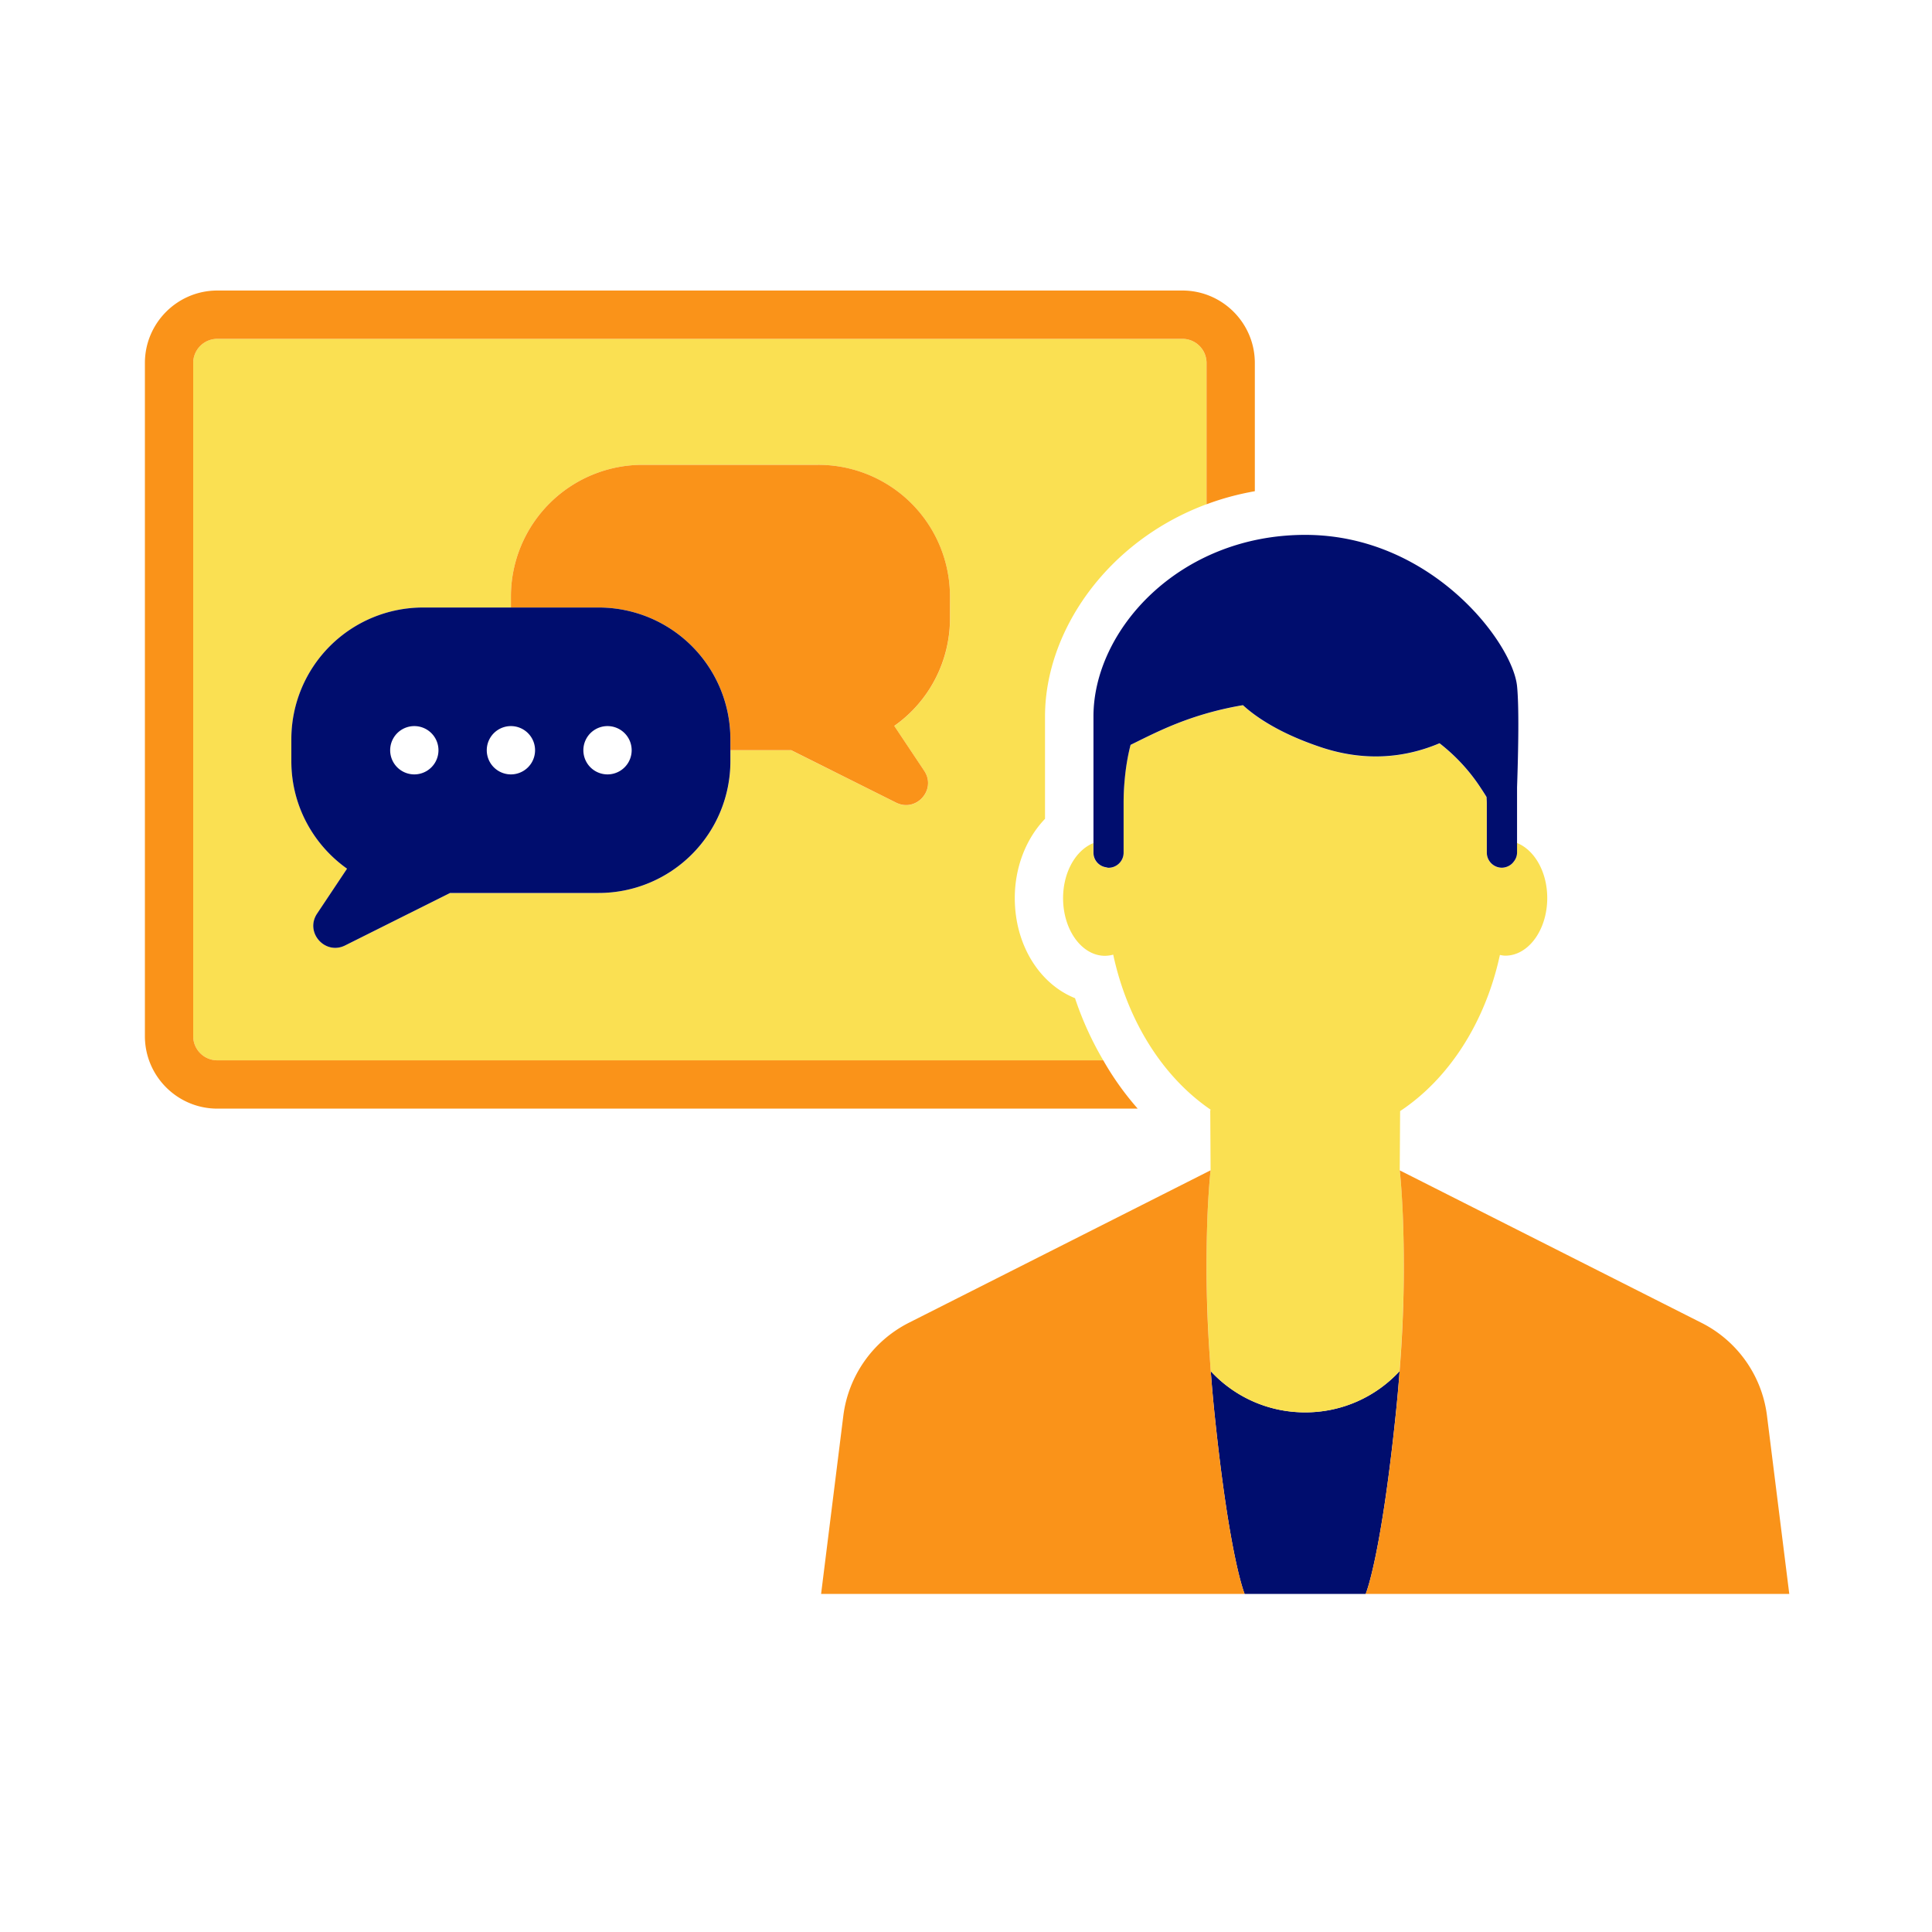 <svg version="1.1" xmlns="http://www.w3.org/2000/svg" x="0px" y="0px" viewBox="0 0 40 40" xml:space="preserve" focusable="false" aria-hidden="true" enable-background="new 0 0 40 40"><path fill="none" d="M0 0h40v40H0z"/><g><circle cx="10.578" cy="15.533" r="0.5" fill="none"/><circle cx="12.578" cy="15.533" r="0.5" fill="none"/><circle cx="8.578" cy="15.533" r="0.5" fill="none"/><path d="M24.48 7.015H4.5a.5.5 0 0 0-.5.5v13.938a.5.5 0 0 0 .5.5h18.342a6.7 6.7 0 0 1-.585-1.287c-.733-.294-1.247-1.1-1.247-2.073 0-.642.236-1.234.626-1.64v-2.119c0-1.768 1.285-3.628 3.343-4.394V7.515a.5.5 0 0 0-.499-.5m-4.811 5.791c0 .919-.456 1.731-1.153 2.225l.62.93c.259.388-.165.867-.581.659l-2.172-1.086h-1.259v.227a2.727 2.727 0 0 1-2.727 2.727H9.319l-2.172 1.086c-.417.208-.84-.271-.581-.659l.62-.93a2.72 2.72 0 0 1-1.153-2.225v-.455a2.727 2.727 0 0 1 2.727-2.727h1.818v-.227a2.727 2.727 0 0 1 2.727-2.727h3.636a2.727 2.727 0 0 1 2.727 2.727z" fill="#FAE052"/><path d="M4.5 21.953a.5.5 0 0 1-.5-.5V7.515a.5.5 0 0 1 .5-.5h19.98a.5.5 0 0 1 .5.5v2.926q.474-.178 1-.271V7.515c0-.827-.673-1.5-1.5-1.5H4.5c-.827 0-1.5.673-1.5 1.5v13.938c0 .827.673 1.5 1.5 1.5h19.055a6 6 0 0 1-.713-1z" fill="#FA9319"/><path d="M16.941 9.624h-3.636a2.727 2.727 0 0 0-2.727 2.727v.227h1.818a2.727 2.727 0 0 1 2.727 2.727v.227h1.259l2.172 1.086c.417.208.84-.271.581-.659l-.62-.93a2.72 2.72 0 0 0 1.153-2.225v-.455a2.725 2.725 0 0 0-2.727-2.725" fill="#FA9319"/><path d="M12.396 12.578H8.759a2.727 2.727 0 0 0-2.727 2.727v.455c0 .919.456 1.731 1.153 2.225l-.62.93c-.259.388.165.867.581.659l2.172-1.086h3.077a2.727 2.727 0 0 0 2.727-2.727v-.454a2.726 2.726 0 0 0-2.726-2.729m-3.818 3.455a.5.5 0 1 1 0-1 .5.5 0 0 1 0 1m2 0a.5.5 0 1 1 0-1 .5.5 0 0 1 0 1m2 0a.5.5 0 1 1 0-1 .5.5 0 0 1 0 1M28.968 28.511l.009-.123c-.48.519-1.173.853-1.955.853s-1.475-.334-1.955-.853l.008.1q.028.366.068.757c.313 3.032.626 3.755.626 3.755h2.506s.313-.723.626-3.755q.039-.378.067-.734" fill="#000D6E"/><path d="m25.037 27.954.03.435c.48.519 1.173.853 1.955.853s1.475-.334 1.955-.853l.03-.435a27 27 0 0 0 .037-2.792 14 14 0 0 0-.064-.931l.008-1.227c1.005-.665 1.763-1.831 2.066-3.233.037.007.073.015.112.015.479 0 .868-.534.868-1.193 0-.543-.265-.996-.626-1.14v.202a.3.3 0 0 1-.067.185q-.02.028-.046.051a.3.3 0 0 1-.096.056.3.3 0 0 1-.104.021.313.313 0 0 1-.313-.313v-1.022c0-.045-.004-.084-.005-.128q-.053-.087-.111-.174a3.8 3.8 0 0 0-.863-.94c-.639.272-1.477.413-2.468.078a5.8 5.8 0 0 1-.997-.436 3.3 3.3 0 0 1-.605-.43c-.598.1-1.093.262-1.493.43-.339.142-.614.285-.834.392a4.6 4.6 0 0 0-.126.774q-.017.203-.018.435v1.022c0 .173-.14.313-.313.313-.018 0-.034-.007-.051-.01a.31.31 0 0 1-.262-.302v-.201c-.361.145-.626.598-.626 1.14 0 .659.389 1.193.868 1.193a.7.7 0 0 0 .17-.024c.298 1.386 1.038 2.545 2.025 3.215h-.016l.007 1.253s-.039.334-.064.931c-.026.643-.036 1.599.037 2.79" fill="#FAE052"/><path d="m25.075 28.488-.008-.1-.03-.435A27 27 0 0 1 25 25.161c.025-.596.064-.931.064-.931l-.091.046-6.155 3.11a2.51 2.51 0 0 0-1.358 1.927L17 33h8.769s-.313-.723-.626-3.755a30 30 0 0 1-.068-.757M36.584 29.314a2.5 2.5 0 0 0-1.358-1.927l-6.246-3.156s.039.334.064.931a27 27 0 0 1-.067 3.227l-.009.123q-.028.356-.066.734c-.314 3.031-.627 3.754-.627 3.754h8.77z" fill="#FA9319"/><path d="M22.899 17.956c.017.003.033.01.051.01.173 0 .313-.14.313-.313v-1.022q0-.233.018-.435c.025-.312.073-.567.126-.774.219-.107.495-.25.834-.392.401-.167.895-.33 1.493-.43.155.142.353.287.605.43.268.152.593.3.997.436.991.334 1.829.193 2.468-.078.369.287.651.612.863.94q.058.087.111.174c.001.044.005.083.005.128v1.022c0 .173.14.313.313.313a.318.318 0 0 0 .2-.077.3.3 0 0 0 .046-.051.3.3 0 0 0 .067-.185V16.3c.028-.81.042-1.677 0-2.094-.091-.9-1.776-3.132-4.385-3.132s-4.385 1.969-4.385 3.758v2.819a.306.306 0 0 0 .26.305" fill="#000D6E"/></g></svg>